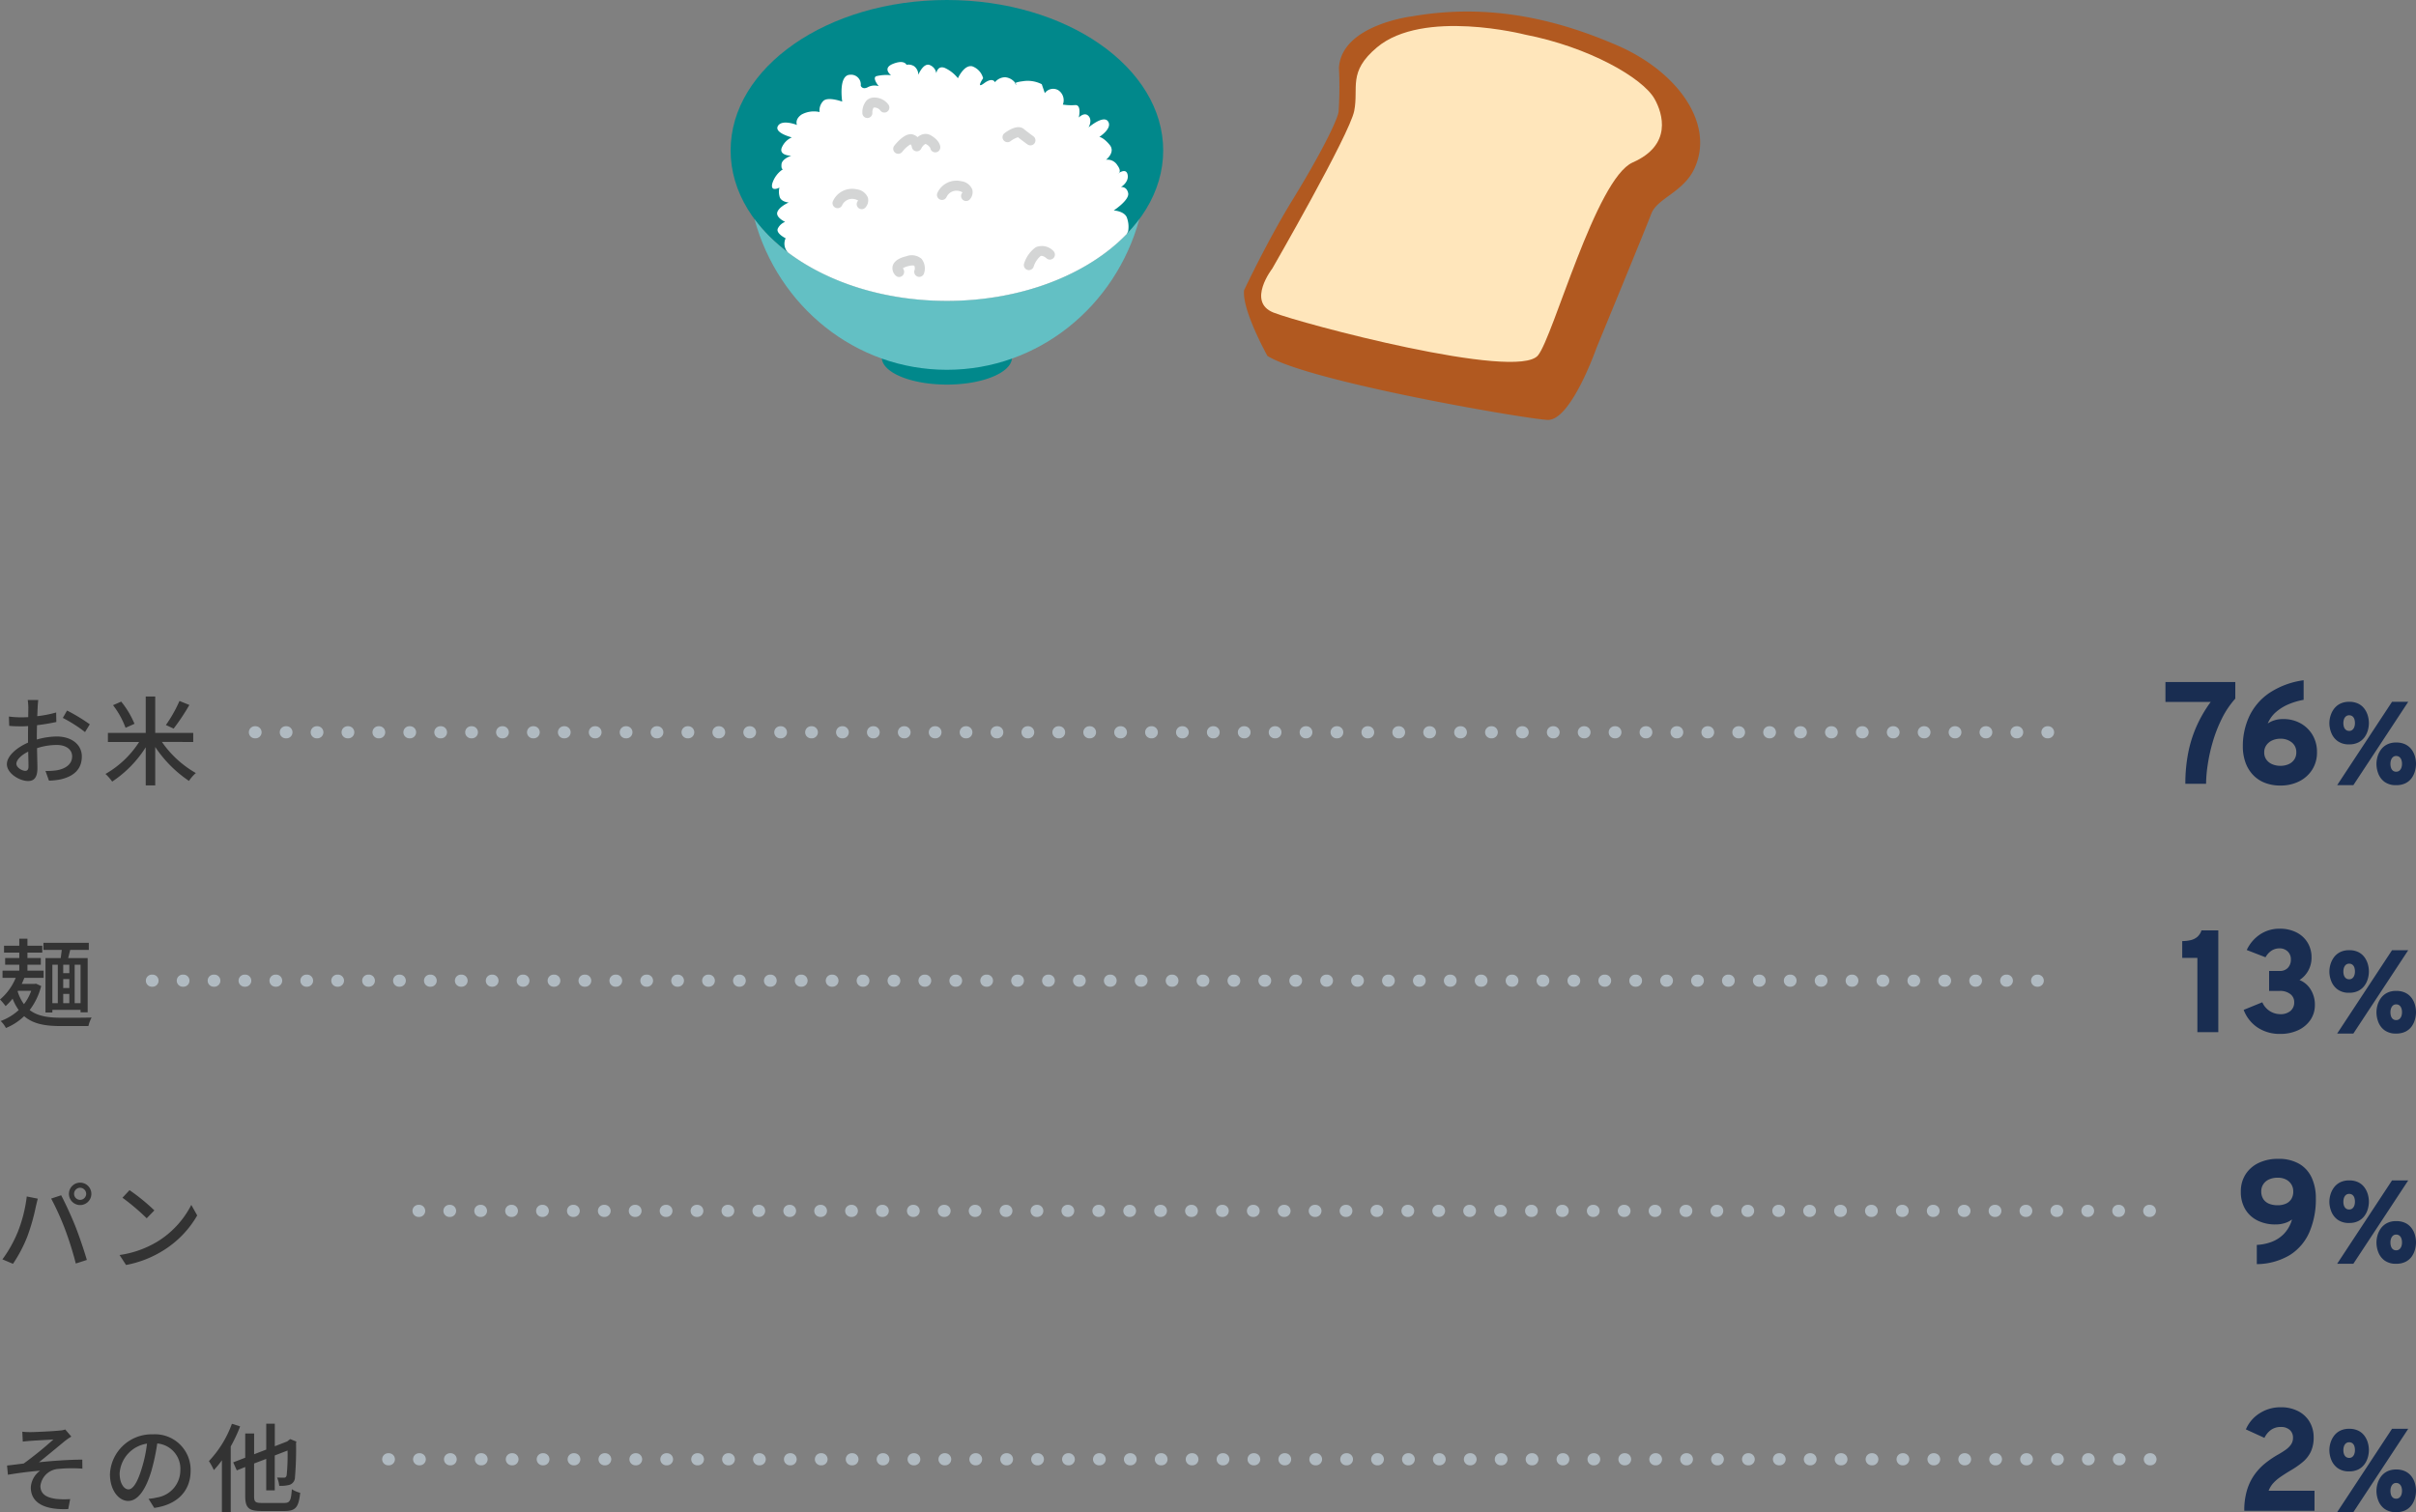 <svg xmlns="http://www.w3.org/2000/svg" width="398.686" height="249.622" viewBox="0 0 398.686 249.622">
  <rect x="0" y="0" width="398.686" height="249.622" fill="#808080" stroke="none"/>
  <g id="グループ_10195" data-name="グループ 10195" transform="translate(-240.432 -3802.626)">
    <g id="グループ_7145" data-name="グループ 7145" transform="translate(288.865 3848.771)">
      <g id="グループ_7143" data-name="グループ 7143" transform="translate(72.133 -46.145)">
        <path id="パス_14397" data-name="パス 14397" d="M140.086,90.794a37.634,37.634,0,0,1-10.742-1.564c.029,2.456,4.826,4.444,10.742,4.444s10.71-1.988,10.739-4.444A37.612,37.612,0,0,1,140.086,90.794Z" transform="translate(-104.394 -30.193)" fill="#01888b"/>
        <path id="パス_14398" data-name="パス 14398" d="M143.516-21.313c0,13.711-15.981,24.831-35.692,24.831S72.133-7.6,72.133-21.313s15.981-24.832,35.691-24.832S143.516-35.026,143.516-21.313Z" transform="translate(-72.133 46.145)" fill="#01888b"/>
        <path id="パス_14399" data-name="パス 14399" d="M112.923,50.311c-13.827,0-25.82-5.474-31.747-13.476,3.9,14.339,16.637,24.852,31.747,24.852s27.849-10.512,31.748-24.852C138.744,44.837,126.753,50.311,112.923,50.311Z" transform="translate(-77.232 -0.647)" fill="#63c0c4"/>
        <path id="パス_14400" data-name="パス 14400" d="M146.3,2.9c-.507-.984-2.122-1.067-2.122-1.067s2.632-1.722,2.378-2.87-1.189-.986-1.189-.986,1.359-.819,1.1-2.051c-.2-.946-1.041-.534-1.424-.293a.5.5,0,0,1-.188.13s.075-.058.188-.13c.155-.168.269-.533-.271-1.266a1.894,1.894,0,0,0-1.868-.9s1.613-1.231.6-2.461-1.7-1.315-1.7-1.315,2.2-1.394,1.443-2.543-3.226.987-3.226.987.679-1.15,0-1.89-1.61.249-1.61.249.509-2.133-.594-2.051a9.261,9.261,0,0,1-2.038-.082,1.979,1.979,0,0,0-.765-2.381,1.678,1.678,0,0,0-2.208.494l-.506-1.477a5.092,5.092,0,0,0-3.142-.491c-.8.1-1.114.213-1.205.314a2.588,2.588,0,0,1,.189.259s-.325-.116-.189-.259a2.345,2.345,0,0,0-1.68-.972,2.2,2.2,0,0,0-1.7.821s-.341-.9-1.781.164-.169-.821-.169-.821a2.852,2.852,0,0,0-1.784-1.968c-1.358-.329-2.374,1.968-2.374,1.968a5.835,5.835,0,0,0-2.208-1.722c-1.186-.41-1.356.9-1.356.9a1.744,1.744,0,0,0-1.187-1.394c-1.019-.246-1.784,1.641-1.784,1.641a1.77,1.77,0,0,0-.678-1.4,1.741,1.741,0,0,0-1.274-.246s-.34-.9-2.208-.164-.338,1.887-.338,1.887a6.942,6.942,0,0,0-2.461.164c-.678.329.426,1.641.426,1.641a2.312,2.312,0,0,0-1.784.163c-.933.492-1.187-.246-1.187-.246a1.608,1.608,0,0,0-1.784-1.8c-1.952.082-1.271,4.431-1.271,4.431s-2.208-.821-3.056-.165a2.2,2.2,0,0,0-.679,1.887,4.271,4.271,0,0,0-2.968.41c-1.191.819-.765,1.723-.765,1.723s-2.462-.985-3.139.164,2.291,1.886,2.291,1.886a3.173,3.173,0,0,0-1.7,1.807C89.013-7.193,90.967-7.2,90.967-7.2s-1.528.494-1.613,1.4.256.819.256.819A4.358,4.358,0,0,0,87.827-2.6c-.339,1.478,1.186.659,1.186.659a2.841,2.841,0,0,0,0,1.393c.17.986,1.53,1.067,1.53,1.067s-1.53.658-1.869,1.559,1.274,1.641,1.274,1.641a2.253,2.253,0,0,0-1.187,1.067c-.424.819,1.273,1.64,1.273,1.64a2.111,2.111,0,0,0,.339,2.3c.005,0,.009.014.014.019,6.521,4.929,15.874,8.019,26.26,8.019,12.374,0,23.275-4.383,29.678-11.038l.227-.447A4.34,4.34,0,0,0,146.3,2.9Z" transform="translate(-80.955 32.904)" fill="#fff"/>
        <path id="パス_14401" data-name="パス 14401" d="M122.812-5.843a.83.83,0,0,1-.827-.788,2.983,2.983,0,0,1,.647-2.054,1.728,1.728,0,0,1,1.284-.539,2.86,2.86,0,0,1,2.4,1.212.828.828,0,0,1-.266,1.141.827.827,0,0,1-1.14-.267,1.211,1.211,0,0,0-1-.429c-.062,0-.072.011-.085.024a1.505,1.505,0,0,0-.191.83.829.829,0,0,1-.788.867Z" transform="translate(-100.243 25.325)" fill="#d4d5d5"/>
        <path id="パス_14402" data-name="パス 14402" d="M179.564,4.992a.827.827,0,0,1-.485-.157c-.04-.03-.949-.687-1.559-1.185a4.028,4.028,0,0,0-1.273.679.829.829,0,0,1-1-1.318c.641-.489,2.242-1.542,3.239-.715.564.47,1.558,1.189,1.568,1.2a.829.829,0,0,1-.486,1.5Z" transform="translate(-130.093 19.003)" fill="#d4d5d5"/>
        <path id="パス_14403" data-name="パス 14403" d="M155.023,25.582A.829.829,0,0,1,154.4,24.2a.388.388,0,0,0,.026-.044,1.76,1.76,0,0,0-.619-.24,1.813,1.813,0,0,0-2.029,1.031.829.829,0,0,1-1.495-.716,3.467,3.467,0,0,1,3.912-1.926,2.266,2.266,0,0,1,1.838,1.358,1.755,1.755,0,0,1-.393,1.635A.827.827,0,0,1,155.023,25.582Z" transform="translate(-116.159 7.601)" fill="#d4d5d5"/>
        <path id="パス_14404" data-name="パス 14404" d="M115.518,28.659a.828.828,0,0,1-.619-1.379.442.442,0,0,0,.025-.044,1.743,1.743,0,0,0-.62-.242,1.827,1.827,0,0,0-2.025,1.027.829.829,0,0,1-1.5-.711,3.465,3.465,0,0,1,3.913-1.927,2.267,2.267,0,0,1,1.839,1.361,1.758,1.758,0,0,1-.4,1.637A.824.824,0,0,1,115.518,28.659Z" transform="translate(-93.882 5.868)" fill="#d4d5d5"/>
        <path id="パス_14405" data-name="パス 14405" d="M134.444,54.092a.761.761,0,0,1-.515-.2,1.676,1.676,0,0,1-.539-1.605c.281-1.128,1.764-1.5,2.25-1.62a2.486,2.486,0,0,1,2.524.433,2.547,2.547,0,0,1,.425,2.32A.828.828,0,1,1,137,52.966a1.07,1.07,0,0,0-.025-.713c-.045-.047-.3-.133-.931.024a2.882,2.882,0,0,0-.981.384.868.868,0,0,1,.018,1.14A.858.858,0,0,1,134.444,54.092Z" transform="translate(-106.651 -8.369)" fill="#d4d5d5"/>
        <path id="パス_14406" data-name="パス 14406" d="M183.917,50.909a.812.812,0,0,1-.271-.046.828.828,0,0,1-.513-1.053,5.2,5.2,0,0,1,1.927-2.679,2.613,2.613,0,0,1,2.914.631.829.829,0,0,1-1.153,1.191c-.123-.115-.665-.525-.988-.356a3.853,3.853,0,0,0-1.133,1.755A.83.83,0,0,1,183.917,50.909Z" transform="translate(-134.7 -6.322)" fill="#d4d5d5"/>
        <path id="パス_14407" data-name="パス 14407" d="M134.491,7.826a.828.828,0,0,1-.645-1.346c.672-.84,1.98-2.2,3.105-1.829a1.9,1.9,0,0,1,.727.428,2.227,2.227,0,0,1,.814-.461,1.756,1.756,0,0,1,1.43.193c1.4.833,1.509,1.7,1.509,1.942a.829.829,0,0,1-1.652.106,1.7,1.7,0,0,0-.7-.624c-.068-.041-.091-.035-.112-.028a1.689,1.689,0,0,0-.674.751.829.829,0,0,1-1.566-.29h0a.707.707,0,0,0-.212-.407,5.188,5.188,0,0,0-1.374,1.255A.829.829,0,0,1,134.491,7.826Z" transform="translate(-106.83 17.561)" fill="#d4d5d5"/>
      </g>
      <g id="グループ_7144" data-name="グループ 7144" transform="translate(156.843 -44.24)">
        <path id="パス_14408" data-name="パス 14408" d="M282.051-32.487a63.7,63.7,0,0,1-.056,7.265c-.281,1.635-3.27,7.5-7.611,14.549C270.252-3.958,266.4,4.221,266.4,4.221c-.376,3.271,3.852,10.848,3.852,10.848,6.874,4.28,43.444,10.549,46.31,10.561,3.825.014,7.981-11.861,7.981-11.861s8.079-19.594,9.05-22.164,5.313-3.552,7.129-7.487c3.4-7.365-2.8-16.011-12.789-20.323-9.754-4.214-20.932-7.019-33.8-4.781C294.129-40.987,282.482-39.6,282.051-32.487Z" transform="translate(-266.377 41.777)" fill="#b15920"/>
        <path id="パス_14409" data-name="パス 14409" d="M316.436-34.878s-16.816-4.32-24.457,2.122c-4.828,4.071-2.966,6.588-3.738,10.482S274.72,3.743,274.72,3.743s-4.248,5.488.193,7.257,40.145,11.294,43.648,7.08c2.532-3.047,9.549-29.179,15.644-31.859,6.521-2.868,4.984-8.029,3.607-10.477C335.857-27.74,326.949-32.835,316.436-34.878Z" transform="translate(-270.048 38.686)" fill="#ffe6bb"/>
      </g>
    </g>
    <g id="グループ_7394" data-name="グループ 7394" transform="translate(-22230 -10717)">
      <path id="パス_17196" data-name="パス 17196" d="M-36.958,0V-12.259h-2.5v-2.779a5.8,5.8,0,0,0,1.433-.162,2.586,2.586,0,0,0,1.075-.546,2.338,2.338,0,0,0,.665-1.054h2.779V0Zm13.666.288A6.573,6.573,0,0,1-27-.751a6.06,6.06,0,0,1-2.32-2.93l3.077-1.253a3.244,3.244,0,0,0,2.947,1.963A2.516,2.516,0,0,0-21.6-3.5a1.812,1.812,0,0,0,.619-1.451A1.622,1.622,0,0,0-21.638-6.3a2.739,2.739,0,0,0-1.727-.511h-1.757V-10.1h1.733a1.8,1.8,0,0,0,1.364-.517,1.942,1.942,0,0,0,.493-1.4,1.742,1.742,0,0,0-.523-1.306,1.866,1.866,0,0,0-1.358-.509,2.374,2.374,0,0,0-1.3.37,3.07,3.07,0,0,0-1,1.1l-3.1-1.2a6.289,6.289,0,0,1,2.236-2.6,5.754,5.754,0,0,1,3.2-.918,5.984,5.984,0,0,1,2.744.6,4.527,4.527,0,0,1,1.848,1.676,4.65,4.65,0,0,1,.664,2.493,4.4,4.4,0,0,1-.518,2.118,4.339,4.339,0,0,1-1.469,1.588,3.781,3.781,0,0,1,1.852,1.574,4.709,4.709,0,0,1,.688,2.53A4.32,4.32,0,0,1-18.3-2.026a4.957,4.957,0,0,1-2.027,1.7A6.825,6.825,0,0,1-23.292.288Zm9.4-.06,9.052-13.756h2.675L-11.218.228Zm1.987-6.734a3.1,3.1,0,0,1-1.909-.54,3.09,3.09,0,0,1-1.041-1.349,4.341,4.341,0,0,1-.322-1.615A4.24,4.24,0,0,1-15-11.187a3.744,3.744,0,0,1,.56-1.147,2.846,2.846,0,0,1,1.01-.865,3.244,3.244,0,0,1,1.526-.33,3.324,3.324,0,0,1,1.51.313,2.772,2.772,0,0,1,1,.834,3.573,3.573,0,0,1,.56,1.138,4.443,4.443,0,0,1,.178,1.233,4.441,4.441,0,0,1-.168,1.178,3.56,3.56,0,0,1-.546,1.139,2.846,2.846,0,0,1-1,.857A3.255,3.255,0,0,1-11.905-6.506Zm0-2.223a.787.787,0,0,0,.532-.18,1.092,1.092,0,0,0,.314-.471,1.854,1.854,0,0,0,.1-.63,2,2,0,0,0-.1-.678.965.965,0,0,0-.318-.454.842.842,0,0,0-.527-.163.814.814,0,0,0-.547.181,1.075,1.075,0,0,0-.315.477,1.93,1.93,0,0,0-.1.637,1.891,1.891,0,0,0,.107.665,1,1,0,0,0,.32.451A.854.854,0,0,0-11.905-8.729ZM-4.153.228a3.108,3.108,0,0,1-1.91-.536A3.024,3.024,0,0,1-7.092-1.653a4.49,4.49,0,0,1-.314-1.638,4.326,4.326,0,0,1,.173-1.178,3.678,3.678,0,0,1,.556-1.147A2.857,2.857,0,0,1-5.672-6.48a3.212,3.212,0,0,1,1.519-.33A3.359,3.359,0,0,1-2.636-6.5a2.813,2.813,0,0,1,1.013.83,3.481,3.481,0,0,1,.564,1.138A4.482,4.482,0,0,1-.882-3.291a4.468,4.468,0,0,1-.172,1.2A3.6,3.6,0,0,1-1.6-.943,2.777,2.777,0,0,1-2.61-.094,3.348,3.348,0,0,1-4.153.228Zm0-2.223a.806.806,0,0,0,.545-.183,1.1,1.1,0,0,0,.316-.479,1.9,1.9,0,0,0,.1-.634A1.915,1.915,0,0,0-3.3-3.961a1.018,1.018,0,0,0-.321-.458.841.841,0,0,0-.536-.167.775.775,0,0,0-.534.185A1.125,1.125,0,0,0-5-3.921a1.891,1.891,0,0,0-.1.63,2.04,2.04,0,0,0,.1.669.987.987,0,0,0,.31.459A.834.834,0,0,0-4.153-1.995Z" transform="translate(22870 14690)" fill="#192d51"/>
      <path id="パス_17195" data-name="パス 17195" d="M-38.945,0a26.631,26.631,0,0,1,.458-5.034A20.718,20.718,0,0,1-37.11-9.46a21.893,21.893,0,0,1,2.351-4.052h-7.469V-16.8H-30.7v2.741a14.754,14.754,0,0,0-2.237,3.337,23.267,23.267,0,0,0-1.49,3.835,28.106,28.106,0,0,0-.829,3.761A22.4,22.4,0,0,0-35.523,0Zm15.691.288A6.846,6.846,0,0,1-25.925-.2,5.349,5.349,0,0,1-27.87-1.565,5.906,5.906,0,0,1-29.058-3.62a7.865,7.865,0,0,1-.4-2.557,11.641,11.641,0,0,1,1.042-4.912,9.637,9.637,0,0,1,3.258-3.852,13.442,13.442,0,0,1,5.732-2.147v3.23a11.479,11.479,0,0,0-2.362.683A7.842,7.842,0,0,0-23.918-11.9a5.089,5.089,0,0,0-1.429,1.951,3.938,3.938,0,0,1,1.095-.529,4.727,4.727,0,0,1,1.445-.205,5.785,5.785,0,0,1,2.868.7,5.228,5.228,0,0,1,1.991,1.938,5.46,5.46,0,0,1,.728,2.83A5.252,5.252,0,0,1-18-2.346,5.374,5.374,0,0,1-20.142-.41,6.723,6.723,0,0,1-23.254.288Zm0-3.254a3.27,3.27,0,0,0,1.352-.268A2.188,2.188,0,0,0-20.972-4a2.052,2.052,0,0,0,.338-1.188,2.01,2.01,0,0,0-.742-1.636,2.865,2.865,0,0,0-1.884-.611,3.162,3.162,0,0,0-1.375.287,2.333,2.333,0,0,0-.948.793,2.02,2.02,0,0,0-.346,1.166A2.011,2.011,0,0,0-25.58-4a2.248,2.248,0,0,0,.95.762A3.344,3.344,0,0,0-23.259-2.966ZM-13.893.228l9.052-13.756h2.675L-11.218.228Zm1.987-6.734a3.1,3.1,0,0,1-1.909-.54,3.09,3.09,0,0,1-1.041-1.349,4.341,4.341,0,0,1-.322-1.615A4.24,4.24,0,0,1-15-11.187a3.744,3.744,0,0,1,.56-1.147,2.846,2.846,0,0,1,1.01-.865,3.244,3.244,0,0,1,1.526-.33,3.324,3.324,0,0,1,1.51.313,2.772,2.772,0,0,1,1,.834,3.573,3.573,0,0,1,.56,1.138,4.443,4.443,0,0,1,.178,1.233,4.441,4.441,0,0,1-.168,1.178,3.56,3.56,0,0,1-.546,1.139,2.846,2.846,0,0,1-1,.857A3.255,3.255,0,0,1-11.905-6.506Zm0-2.223a.787.787,0,0,0,.532-.18,1.092,1.092,0,0,0,.314-.471,1.854,1.854,0,0,0,.1-.63,2,2,0,0,0-.1-.678.965.965,0,0,0-.318-.454.842.842,0,0,0-.527-.163.814.814,0,0,0-.547.181,1.075,1.075,0,0,0-.315.477,1.93,1.93,0,0,0-.1.637,1.891,1.891,0,0,0,.107.665,1,1,0,0,0,.32.451A.854.854,0,0,0-11.905-8.729ZM-4.153.228a3.108,3.108,0,0,1-1.91-.536A3.024,3.024,0,0,1-7.092-1.653a4.49,4.49,0,0,1-.314-1.638,4.326,4.326,0,0,1,.173-1.178,3.678,3.678,0,0,1,.556-1.147A2.857,2.857,0,0,1-5.672-6.48a3.212,3.212,0,0,1,1.519-.33A3.359,3.359,0,0,1-2.636-6.5a2.813,2.813,0,0,1,1.013.83,3.481,3.481,0,0,1,.564,1.138A4.482,4.482,0,0,1-.882-3.291a4.468,4.468,0,0,1-.172,1.2A3.6,3.6,0,0,1-1.6-.943,2.777,2.777,0,0,1-2.61-.094,3.348,3.348,0,0,1-4.153.228Zm0-2.223a.806.806,0,0,0,.545-.183,1.1,1.1,0,0,0,.316-.479,1.9,1.9,0,0,0,.1-.634A1.915,1.915,0,0,0-3.3-3.961a1.018,1.018,0,0,0-.321-.458.841.841,0,0,0-.536-.167.775.775,0,0,0-.534.185A1.125,1.125,0,0,0-5-3.921a1.891,1.891,0,0,0-.1.63,2.04,2.04,0,0,0,.1.669.987.987,0,0,0,.31.459A.834.834,0,0,0-4.153-1.995Z" transform="translate(22870 14649)" fill="#192d51"/>
      <path id="パス_17197" data-name="パス 17197" d="M-27.152.288V-2.885A8.069,8.069,0,0,0-24.8-3.349a5.626,5.626,0,0,0,2.08-1.315,5.6,5.6,0,0,0,1.38-2.42,3.98,3.98,0,0,1-1.192.6,5,5,0,0,1-1.54.222A6.525,6.525,0,0,1-27.016-6.9a4.881,4.881,0,0,1-2.03-1.85,5.489,5.489,0,0,1-.74-2.922A5.163,5.163,0,0,1-29-14.542a5.211,5.211,0,0,1,2.168-1.882,7.245,7.245,0,0,1,3.179-.665,6.711,6.711,0,0,1,3.529.839,5.117,5.117,0,0,1,2.048,2.309,8.039,8.039,0,0,1,.667,3.356,13.673,13.673,0,0,1-1.068,5.6A8.416,8.416,0,0,1-21.7-1.21,10.769,10.769,0,0,1-27.152.288Zm3.466-9.72a3.211,3.211,0,0,0,1.33-.259,2,2,0,0,0,.9-.764,2.309,2.309,0,0,0,.319-1.256,2.168,2.168,0,0,0-.322-1.177,2.2,2.2,0,0,0-.893-.8,2.872,2.872,0,0,0-1.31-.288,3.472,3.472,0,0,0-1.485.288,2.206,2.206,0,0,0-.942.8,2.091,2.091,0,0,0-.329,1.163,2.285,2.285,0,0,0,.33,1.259,2.04,2.04,0,0,0,.943.778A3.7,3.7,0,0,0-23.686-9.432Zm9.793,9.66,9.052-13.756h2.675L-11.218.228Zm1.987-6.734a3.1,3.1,0,0,1-1.909-.54,3.09,3.09,0,0,1-1.041-1.349,4.341,4.341,0,0,1-.322-1.615A4.24,4.24,0,0,1-15-11.187a3.744,3.744,0,0,1,.56-1.147,2.846,2.846,0,0,1,1.01-.865,3.244,3.244,0,0,1,1.526-.33,3.324,3.324,0,0,1,1.51.313,2.772,2.772,0,0,1,1,.834,3.573,3.573,0,0,1,.56,1.138,4.443,4.443,0,0,1,.178,1.233,4.441,4.441,0,0,1-.168,1.178,3.56,3.56,0,0,1-.546,1.139,2.846,2.846,0,0,1-1,.857A3.255,3.255,0,0,1-11.905-6.506Zm0-2.223a.787.787,0,0,0,.532-.18,1.092,1.092,0,0,0,.314-.471,1.854,1.854,0,0,0,.1-.63,2,2,0,0,0-.1-.678.965.965,0,0,0-.318-.454.842.842,0,0,0-.527-.163.814.814,0,0,0-.547.181,1.075,1.075,0,0,0-.315.477,1.93,1.93,0,0,0-.1.637,1.891,1.891,0,0,0,.107.665,1,1,0,0,0,.32.451A.854.854,0,0,0-11.905-8.729ZM-4.153.228a3.108,3.108,0,0,1-1.91-.536A3.024,3.024,0,0,1-7.092-1.653a4.49,4.49,0,0,1-.314-1.638,4.326,4.326,0,0,1,.173-1.178,3.678,3.678,0,0,1,.556-1.147A2.857,2.857,0,0,1-5.672-6.48a3.212,3.212,0,0,1,1.519-.33A3.359,3.359,0,0,1-2.636-6.5a2.813,2.813,0,0,1,1.013.83,3.481,3.481,0,0,1,.564,1.138A4.482,4.482,0,0,1-.882-3.291a4.468,4.468,0,0,1-.172,1.2A3.6,3.6,0,0,1-1.6-.943,2.777,2.777,0,0,1-2.61-.094,3.348,3.348,0,0,1-4.153.228Zm0-2.223a.806.806,0,0,0,.545-.183,1.1,1.1,0,0,0,.316-.479,1.9,1.9,0,0,0,.1-.634A1.915,1.915,0,0,0-3.3-3.961a1.018,1.018,0,0,0-.321-.458.841.841,0,0,0-.536-.167.775.775,0,0,0-.534.185A1.125,1.125,0,0,0-5-3.921a1.891,1.891,0,0,0-.1.63,2.04,2.04,0,0,0,.1.669.987.987,0,0,0,.31.459A.834.834,0,0,0-4.153-1.995Z" transform="translate(22870 14728)" fill="#192d51"/>
      <path id="パス_17198" data-name="パス 17198" d="M-29.22,0a11.673,11.673,0,0,1,.436-3.354A8.8,8.8,0,0,1-27.575-5.9a9.5,9.5,0,0,1,1.808-1.936,15.8,15.8,0,0,1,2.23-1.5q.6-.346,1.142-.726a3.563,3.563,0,0,0,.877-.86,1.885,1.885,0,0,0,.337-1.111,1.662,1.662,0,0,0-.547-1.324,2.136,2.136,0,0,0-1.454-.476,2.737,2.737,0,0,0-1.619.476,3.437,3.437,0,0,0-1.093,1.324l-3.062-1.4a5.811,5.811,0,0,1,2.293-2.672,6.3,6.3,0,0,1,3.419-.98,6.134,6.134,0,0,1,2.963.665,4.645,4.645,0,0,1,1.867,1.786,4.927,4.927,0,0,1,.642,2.494,5.426,5.426,0,0,1-.485,2.43,5.143,5.143,0,0,1-1.321,1.672,14.344,14.344,0,0,1-1.89,1.322q-1.109.658-1.841,1.175A6.532,6.532,0,0,0-24.492-4.5a4.033,4.033,0,0,0-.711,1.2h7.574V0Zm15.328.228,9.052-13.756h2.675L-11.218.228Zm1.987-6.734a3.1,3.1,0,0,1-1.909-.54,3.09,3.09,0,0,1-1.041-1.349,4.341,4.341,0,0,1-.322-1.615A4.24,4.24,0,0,1-15-11.187a3.744,3.744,0,0,1,.56-1.147,2.846,2.846,0,0,1,1.01-.865,3.244,3.244,0,0,1,1.526-.33,3.324,3.324,0,0,1,1.51.313,2.772,2.772,0,0,1,1,.834,3.573,3.573,0,0,1,.56,1.138,4.443,4.443,0,0,1,.178,1.233,4.441,4.441,0,0,1-.168,1.178,3.56,3.56,0,0,1-.546,1.139,2.846,2.846,0,0,1-1,.857A3.255,3.255,0,0,1-11.905-6.506Zm0-2.223a.787.787,0,0,0,.532-.18,1.092,1.092,0,0,0,.314-.471,1.854,1.854,0,0,0,.1-.63,2,2,0,0,0-.1-.678.965.965,0,0,0-.318-.454.842.842,0,0,0-.527-.163.814.814,0,0,0-.547.181,1.075,1.075,0,0,0-.315.477,1.93,1.93,0,0,0-.1.637,1.891,1.891,0,0,0,.107.665,1,1,0,0,0,.32.451A.854.854,0,0,0-11.905-8.729ZM-4.153.228a3.108,3.108,0,0,1-1.91-.536A3.024,3.024,0,0,1-7.092-1.653a4.49,4.49,0,0,1-.314-1.638,4.326,4.326,0,0,1,.173-1.178,3.678,3.678,0,0,1,.556-1.147A2.857,2.857,0,0,1-5.672-6.48a3.212,3.212,0,0,1,1.519-.33A3.359,3.359,0,0,1-2.636-6.5a2.813,2.813,0,0,1,1.013.83,3.481,3.481,0,0,1,.564,1.138A4.482,4.482,0,0,1-.882-3.291a4.468,4.468,0,0,1-.172,1.2A3.6,3.6,0,0,1-1.6-.943,2.777,2.777,0,0,1-2.61-.094,3.348,3.348,0,0,1-4.153.228Zm0-2.223a.806.806,0,0,0,.545-.183,1.1,1.1,0,0,0,.316-.479,1.9,1.9,0,0,0,.1-.634A1.915,1.915,0,0,0-3.3-3.961a1.018,1.018,0,0,0-.321-.458.841.841,0,0,0-.536-.167.775.775,0,0,0-.534.185A1.125,1.125,0,0,0-5-3.921a1.891,1.891,0,0,0-.1.63,2.04,2.04,0,0,0,.1.669.987.987,0,0,0,.31.459A.834.834,0,0,0-4.153-1.995Z" transform="translate(22870 14769)" fill="#192d51"/>
      <path id="パス_17194" data-name="パス 17194" d="M4.608-1.136c-.544,0-1.472-.544-1.472-1.168,0-.64.8-1.44,1.952-2,.016,1.024.048,1.936.048,2.432C5.136-1.344,4.944-1.136,4.608-1.136Zm1.9-5.712c0-.56.016-1.184.032-1.824A31.438,31.438,0,0,0,9.728-9.2L9.7-10.768a19.267,19.267,0,0,1-3.12.608c.032-.56.048-1.072.064-1.456s.064-.912.1-1.216H5.008a10.135,10.135,0,0,1,.1,1.248c0,.288-.016.864-.016,1.584-.384.016-.752.032-1.088.032A15.729,15.729,0,0,1,1.9-10.1L1.952-8.56c.624.064,1.376.08,2.08.08.3,0,.656-.016,1.04-.048-.016.592-.016,1.184-.016,1.744v.992C3.184-4.976,1.568-3.584,1.568-2.24,1.568-.7,3.68.544,5.056.544c.928,0,1.552-.48,1.552-2.16,0-.624-.048-1.952-.064-3.264a10.621,10.621,0,0,1,3.248-.528c1.44,0,2.544.672,2.544,1.888,0,1.344-1.168,2.048-2.5,2.288a10.6,10.6,0,0,1-1.9.112L8.512.48a10.611,10.611,0,0,0,2-.224c2.336-.56,3.424-1.872,3.424-3.76,0-2.032-1.776-3.3-4.128-3.3a12.216,12.216,0,0,0-3.3.5ZM10.8-9.872a23.457,23.457,0,0,1,3.664,2.336l.784-1.28A29.255,29.255,0,0,0,11.5-11.088Zm19.248-2.8A22.292,22.292,0,0,1,27.808-8.7l1.28.592a35.913,35.913,0,0,0,2.592-3.9ZM22.624-8.9a14.773,14.773,0,0,0-2.192-3.664l-1.344.592A14.161,14.161,0,0,1,21.152-8.24ZM32.32-5.9V-7.392H26.048v-6.016H24.48v6.016H18.24V-5.9h5.152A16.031,16.031,0,0,1,17.84-.624,8.227,8.227,0,0,1,18.944.64,18.922,18.922,0,0,0,24.48-5.024V1.264h1.568V-5.072a20.383,20.383,0,0,0,5.568,5.6,6.352,6.352,0,0,1,1.136-1.3,17.09,17.09,0,0,1-5.6-5.136ZM13.728,37.216h-.976V30.864h.976ZM9.072,30.864h.9v6.352h-.9Zm2.8,1.392H10.864V30.864h1.008ZM10.864,35.68h1.008v1.536H10.864Zm1.008-.96H10.864V33.232h1.008ZM7.936,29.776v8.976H9.072V38.32h4.656v.4H14.9V29.776H11.68c.112-.416.224-.9.336-1.36h3.072V27.248H7.6v1.168h3.024c-.048.448-.112.928-.176,1.36ZM3.408,35.168H5.584a7.719,7.719,0,0,1-1.2,2.208,7.03,7.03,0,0,1-1.04-2.112ZM6.384,34l-.256.032H4.016c.16-.32.3-.656.432-.992H7.632v-1.2H4.96v-.976H7.168v-1.1H4.96v-.9H7.408V27.728H4.96V26.576H3.616v1.152H1.1v1.136H3.616v.9H1.28v1.1H3.616v.976H.848v1.2H3.024A9.282,9.282,0,0,1,.432,36.608,9.576,9.576,0,0,1,1.36,37.7a10.674,10.674,0,0,0,1.152-1.232A8.374,8.374,0,0,0,3.52,38.352,9.011,9.011,0,0,1,.544,40.16a4.35,4.35,0,0,1,.864,1.152A9.454,9.454,0,0,0,4.416,39.36c1.5,1.3,3.5,1.632,6.08,1.632h4.528a5.322,5.322,0,0,1,.528-1.408c-.928.032-4.272.048-5.024.032-2.128,0-3.888-.256-5.2-1.264a10.911,10.911,0,0,0,1.9-3.968Zm6.272,34.688a1.011,1.011,0,0,1,.992-1.008,1.025,1.025,0,0,1,1.008,1.008,1.011,1.011,0,0,1-1.008.992A1,1,0,0,1,12.656,68.688Zm-.848,0a1.848,1.848,0,0,0,3.7,0,1.848,1.848,0,0,0-3.7,0Zm-8.5,6.432A20.9,20.9,0,0,1,.832,79.5l1.744.736a23.21,23.21,0,0,0,2.352-4.464,34.109,34.109,0,0,0,1.408-4.928c.08-.352.224-.96.336-1.36L4.848,69.12A23.451,23.451,0,0,1,3.312,75.12Zm7.888-.5a54.581,54.581,0,0,1,1.744,5.568l1.824-.592c-.432-1.5-1.28-4-1.888-5.536-.64-1.616-1.712-3.936-2.352-5.136l-1.648.544A45.336,45.336,0,0,1,11.2,74.624ZM21.808,68.08,20.64,69.328a36.375,36.375,0,0,1,4,3.392l1.264-1.3A32.4,32.4,0,0,0,21.808,68.08Zm-1.648,10.7,1.072,1.648a17.641,17.641,0,0,0,6.128-2.384,16.49,16.49,0,0,0,5.616-5.792L32,70.512a15.234,15.234,0,0,1-5.552,6.032A16.625,16.625,0,0,1,20.16,78.784ZM4.112,107.952l.08,1.632c.4-.048.9-.1,1.312-.128.656-.048,3.056-.176,3.744-.224a61.763,61.763,0,0,1-4.9,3.968c-.816.1-1.888.24-2.752.336l.144,1.52c1.76-.3,3.728-.544,5.312-.672a3.665,3.665,0,0,0-1.536,2.768c0,2.512,2.224,3.744,6.176,3.568l.32-1.648a12.744,12.744,0,0,1-2.32-.032c-1.44-.192-2.592-.7-2.592-2.144a3.2,3.2,0,0,1,2.88-2.8,23.446,23.446,0,0,1,4.048-.048l-.016-1.488c-2.112,0-4.864.192-7.152.432,1.2-.944,3.168-2.592,4.32-3.536a9.766,9.766,0,0,1,1.024-.7L11.2,107.584a3.546,3.546,0,0,1-.96.176c-.944.112-4.08.256-4.752.256A12.229,12.229,0,0,1,4.112,107.952Zm17.52,9.52c-.64,0-1.456-.832-1.456-2.656a5.311,5.311,0,0,1,4.512-4.9,21.953,21.953,0,0,1-.864,4.08C23.088,116.448,22.32,117.472,21.632,117.472Zm4.256,3.056c3.872-.544,6-2.848,6-6.16a5.872,5.872,0,0,0-6.224-5.984,6.886,6.886,0,0,0-7.088,6.576c0,2.64,1.44,4.416,3.008,4.416,1.584,0,2.9-1.808,3.856-5.04a36.264,36.264,0,0,0,.944-4.448,4.19,4.19,0,0,1,3.808,4.416,4.551,4.551,0,0,1-3.84,4.5,8.973,8.973,0,0,1-1.408.224ZM38.7,106.64a17.784,17.784,0,0,1-3.792,6.16,11.416,11.416,0,0,1,.816,1.488,17.474,17.474,0,0,0,1.328-1.616v8.576h1.456V110.384a25.815,25.815,0,0,0,1.552-3.312Zm4.944,13.072c-1.088,0-1.28-.192-1.28-1.12V113.2l2-.768v5.2h1.408v-5.76l2.112-.816a32.443,32.443,0,0,1-.144,4.064c-.08.352-.224.416-.464.416-.208,0-.72,0-1.12-.016a4.26,4.26,0,0,1,.352,1.36,5.507,5.507,0,0,0,1.7-.16,1.308,1.308,0,0,0,.9-1.264,54.344,54.344,0,0,0,.176-5.648l.064-.224-1.024-.416-.272.208-.224.176-2.048.8v-3.728H44.368V110.9l-2,.768V108.24H40.9v4l-1.984.768.592,1.328,1.392-.56v4.8c0,1.952.592,2.464,2.656,2.464H47.44c1.856,0,2.288-.736,2.528-3.008a4.538,4.538,0,0,1-1.376-.592c-.128,1.84-.3,2.272-1.248,2.272Z" transform="translate(22470 14648)" fill="#333"/>
      <path id="パス_15992" data-name="パス 15992" d="M295.9,1h-.1a1,1,0,0,1-1-1,1,1,0,0,1,1-1h.1a1,1,0,0,1,1,1A1,1,0,0,1,295.9,1Zm-5.1,0h-.1a1,1,0,0,1-1-1,1,1,0,0,1,1-1h.1a1,1,0,0,1,1,1A1,1,0,0,1,290.8,1Zm-5.1,0h-.1a1,1,0,0,1-1-1,1,1,0,0,1,1-1h.1a1,1,0,0,1,1,1A1,1,0,0,1,285.7,1Zm-5.1,0h-.1a1,1,0,0,1-1-1,1,1,0,0,1,1-1h.1a1,1,0,0,1,1,1A1,1,0,0,1,280.6,1Zm-5.1,0h-.1a1,1,0,0,1-1-1,1,1,0,0,1,1-1h.1a1,1,0,0,1,1,1A1,1,0,0,1,275.5,1Zm-5.1,0h-.1a1,1,0,0,1-1-1,1,1,0,0,1,1-1h.1a1,1,0,0,1,1,1A1,1,0,0,1,270.4,1Zm-5.1,0h-.1a1,1,0,0,1-1-1,1,1,0,0,1,1-1h.1a1,1,0,0,1,1,1A1,1,0,0,1,265.3,1Zm-5.1,0h-.1a1,1,0,0,1-1-1,1,1,0,0,1,1-1h.1a1,1,0,0,1,1,1A1,1,0,0,1,260.2,1Zm-5.1,0H255a1,1,0,0,1-1-1,1,1,0,0,1,1-1h.1a1,1,0,0,1,1,1A1,1,0,0,1,255.1,1ZM250,1h-.1a1,1,0,0,1-1-1,1,1,0,0,1,1-1h.1a1,1,0,0,1,1,1A1,1,0,0,1,250,1Zm-5.1,0h-.1a1,1,0,0,1-1-1,1,1,0,0,1,1-1h.1a1,1,0,0,1,1,1A1,1,0,0,1,244.9,1Zm-5.1,0h-.1a1,1,0,0,1-1-1,1,1,0,0,1,1-1h.1a1,1,0,0,1,1,1A1,1,0,0,1,239.8,1Zm-5.1,0h-.1a1,1,0,0,1-1-1,1,1,0,0,1,1-1h.1a1,1,0,0,1,1,1A1,1,0,0,1,234.7,1Zm-5.1,0h-.1a1,1,0,0,1-1-1,1,1,0,0,1,1-1h.1a1,1,0,0,1,1,1A1,1,0,0,1,229.6,1Zm-5.1,0h-.1a1,1,0,0,1-1-1,1,1,0,0,1,1-1h.1a1,1,0,0,1,1,1A1,1,0,0,1,224.5,1Zm-5.1,0h-.1a1,1,0,0,1-1-1,1,1,0,0,1,1-1h.1a1,1,0,0,1,1,1A1,1,0,0,1,219.4,1Zm-5.1,0h-.1a1,1,0,0,1-1-1,1,1,0,0,1,1-1h.1a1,1,0,0,1,1,1A1,1,0,0,1,214.3,1Zm-5.1,0h-.1a1,1,0,0,1-1-1,1,1,0,0,1,1-1h.1a1,1,0,0,1,1,1A1,1,0,0,1,209.2,1Zm-5.1,0H204a1,1,0,0,1-1-1,1,1,0,0,1,1-1h.1a1,1,0,0,1,1,1A1,1,0,0,1,204.1,1ZM199,1h-.1a1,1,0,0,1-1-1,1,1,0,0,1,1-1h.1a1,1,0,0,1,1,1A1,1,0,0,1,199,1Zm-5.1,0h-.1a1,1,0,0,1-1-1,1,1,0,0,1,1-1h.1a1,1,0,0,1,1,1A1,1,0,0,1,193.9,1Zm-5.1,0h-.1a1,1,0,0,1-1-1,1,1,0,0,1,1-1h.1a1,1,0,0,1,1,1A1,1,0,0,1,188.8,1Zm-5.1,0h-.1a1,1,0,0,1-1-1,1,1,0,0,1,1-1h.1a1,1,0,0,1,1,1A1,1,0,0,1,183.7,1Zm-5.1,0h-.1a1,1,0,0,1-1-1,1,1,0,0,1,1-1h.1a1,1,0,0,1,1,1A1,1,0,0,1,178.6,1Zm-5.1,0h-.1a1,1,0,0,1-1-1,1,1,0,0,1,1-1h.1a1,1,0,0,1,1,1A1,1,0,0,1,173.5,1Zm-5.1,0h-.1a1,1,0,0,1-1-1,1,1,0,0,1,1-1h.1a1,1,0,0,1,1,1A1,1,0,0,1,168.4,1Zm-5.1,0h-.1a1,1,0,0,1-1-1,1,1,0,0,1,1-1h.1a1,1,0,0,1,1,1A1,1,0,0,1,163.3,1Zm-5.1,0h-.1a1,1,0,0,1-1-1,1,1,0,0,1,1-1h.1a1,1,0,0,1,1,1A1,1,0,0,1,158.2,1Zm-5.1,0H153a1,1,0,0,1-1-1,1,1,0,0,1,1-1h.1a1,1,0,0,1,1,1A1,1,0,0,1,153.1,1ZM148,1h-.1a1,1,0,0,1-1-1,1,1,0,0,1,1-1h.1a1,1,0,0,1,1,1A1,1,0,0,1,148,1Zm-5.1,0h-.1a1,1,0,0,1-1-1,1,1,0,0,1,1-1h.1a1,1,0,0,1,1,1A1,1,0,0,1,142.9,1Zm-5.1,0h-.1a1,1,0,0,1-1-1,1,1,0,0,1,1-1h.1a1,1,0,0,1,1,1A1,1,0,0,1,137.8,1Zm-5.1,0h-.1a1,1,0,0,1-1-1,1,1,0,0,1,1-1h.1a1,1,0,0,1,1,1A1,1,0,0,1,132.7,1Zm-5.1,0h-.1a1,1,0,0,1-1-1,1,1,0,0,1,1-1h.1a1,1,0,0,1,1,1A1,1,0,0,1,127.6,1Zm-5.1,0h-.1a1,1,0,0,1-1-1,1,1,0,0,1,1-1h.1a1,1,0,0,1,1,1A1,1,0,0,1,122.5,1Zm-5.1,0h-.1a1,1,0,0,1-1-1,1,1,0,0,1,1-1h.1a1,1,0,0,1,1,1A1,1,0,0,1,117.4,1Zm-5.1,0h-.1a1,1,0,0,1-1-1,1,1,0,0,1,1-1h.1a1,1,0,0,1,1,1A1,1,0,0,1,112.3,1Zm-5.1,0h-.1a1,1,0,0,1-1-1,1,1,0,0,1,1-1h.1a1,1,0,0,1,1,1A1,1,0,0,1,107.2,1Zm-5.1,0H102a1,1,0,0,1-1-1,1,1,0,0,1,1-1h.1a1,1,0,0,1,1,1A1,1,0,0,1,102.1,1ZM97,1h-.1a1,1,0,0,1-1-1,1,1,0,0,1,1-1H97a1,1,0,0,1,1,1A1,1,0,0,1,97,1ZM91.9,1h-.1a1,1,0,0,1-1-1,1,1,0,0,1,1-1h.1a1,1,0,0,1,1,1A1,1,0,0,1,91.9,1ZM86.8,1h-.1a1,1,0,0,1-1-1,1,1,0,0,1,1-1h.1a1,1,0,0,1,1,1A1,1,0,0,1,86.8,1ZM81.7,1h-.1a1,1,0,0,1-1-1,1,1,0,0,1,1-1h.1a1,1,0,0,1,1,1A1,1,0,0,1,81.7,1ZM76.6,1h-.1a1,1,0,0,1-1-1,1,1,0,0,1,1-1h.1a1,1,0,0,1,1,1A1,1,0,0,1,76.6,1ZM71.5,1h-.1a1,1,0,0,1-1-1,1,1,0,0,1,1-1h.1a1,1,0,0,1,1,1A1,1,0,0,1,71.5,1ZM66.4,1h-.1a1,1,0,0,1-1-1,1,1,0,0,1,1-1h.1a1,1,0,0,1,1,1A1,1,0,0,1,66.4,1ZM61.3,1h-.1a1,1,0,0,1-1-1,1,1,0,0,1,1-1h.1a1,1,0,0,1,1,1A1,1,0,0,1,61.3,1ZM56.2,1h-.1a1,1,0,0,1-1-1,1,1,0,0,1,1-1h.1a1,1,0,0,1,1,1A1,1,0,0,1,56.2,1ZM51.1,1H51a1,1,0,0,1-1-1,1,1,0,0,1,1-1h.1a1,1,0,0,1,1,1A1,1,0,0,1,51.1,1ZM46,1h-.1a1,1,0,0,1-1-1,1,1,0,0,1,1-1H46a1,1,0,0,1,1,1A1,1,0,0,1,46,1ZM40.9,1h-.1a1,1,0,0,1-1-1,1,1,0,0,1,1-1h.1a1,1,0,0,1,1,1A1,1,0,0,1,40.9,1ZM35.8,1h-.1a1,1,0,0,1-1-1,1,1,0,0,1,1-1h.1a1,1,0,0,1,1,1A1,1,0,0,1,35.8,1ZM30.7,1h-.1a1,1,0,0,1-1-1,1,1,0,0,1,1-1h.1a1,1,0,0,1,1,1A1,1,0,0,1,30.7,1ZM25.6,1h-.1a1,1,0,0,1-1-1,1,1,0,0,1,1-1h.1a1,1,0,0,1,1,1A1,1,0,0,1,25.6,1ZM20.5,1h-.1a1,1,0,0,1-1-1,1,1,0,0,1,1-1h.1a1,1,0,0,1,1,1A1,1,0,0,1,20.5,1ZM15.4,1h-.1a1,1,0,0,1-1-1,1,1,0,0,1,1-1h.1a1,1,0,0,1,1,1A1,1,0,0,1,15.4,1ZM10.3,1h-.1a1,1,0,0,1-1-1,1,1,0,0,1,1-1h.1a1,1,0,0,1,1,1A1,1,0,0,1,10.3,1ZM5.2,1H5.1a1,1,0,0,1-1-1,1,1,0,0,1,1-1h.1a1,1,0,0,1,1,1A1,1,0,0,1,5.2,1ZM.1,1H0A1,1,0,0,1-1,0,1,1,0,0,1,0-1H.1a1,1,0,0,1,1,1A1,1,0,0,1,.1,1Z" transform="translate(22512.5 14640.5)" fill="#b0bac1"/>
      <path id="線_228" data-name="線 228" d="M311.2,1h-.1a1,1,0,0,1-1-1,1,1,0,0,1,1-1h.1a1,1,0,0,1,1,1A1,1,0,0,1,311.2,1Zm-5.1,0H306a1,1,0,0,1-1-1,1,1,0,0,1,1-1h.1a1,1,0,0,1,1,1A1,1,0,0,1,306.1,1ZM301,1h-.1a1,1,0,0,1-1-1,1,1,0,0,1,1-1h.1a1,1,0,0,1,1,1A1,1,0,0,1,301,1Zm-5.1,0h-.1a1,1,0,0,1-1-1,1,1,0,0,1,1-1h.1a1,1,0,0,1,1,1A1,1,0,0,1,295.9,1Zm-5.1,0h-.1a1,1,0,0,1-1-1,1,1,0,0,1,1-1h.1a1,1,0,0,1,1,1A1,1,0,0,1,290.8,1Zm-5.1,0h-.1a1,1,0,0,1-1-1,1,1,0,0,1,1-1h.1a1,1,0,0,1,1,1A1,1,0,0,1,285.7,1Zm-5.1,0h-.1a1,1,0,0,1-1-1,1,1,0,0,1,1-1h.1a1,1,0,0,1,1,1A1,1,0,0,1,280.6,1Zm-5.1,0h-.1a1,1,0,0,1-1-1,1,1,0,0,1,1-1h.1a1,1,0,0,1,1,1A1,1,0,0,1,275.5,1Zm-5.1,0h-.1a1,1,0,0,1-1-1,1,1,0,0,1,1-1h.1a1,1,0,0,1,1,1A1,1,0,0,1,270.4,1Zm-5.1,0h-.1a1,1,0,0,1-1-1,1,1,0,0,1,1-1h.1a1,1,0,0,1,1,1A1,1,0,0,1,265.3,1Zm-5.1,0h-.1a1,1,0,0,1-1-1,1,1,0,0,1,1-1h.1a1,1,0,0,1,1,1A1,1,0,0,1,260.2,1Zm-5.1,0H255a1,1,0,0,1-1-1,1,1,0,0,1,1-1h.1a1,1,0,0,1,1,1A1,1,0,0,1,255.1,1ZM250,1h-.1a1,1,0,0,1-1-1,1,1,0,0,1,1-1h.1a1,1,0,0,1,1,1A1,1,0,0,1,250,1Zm-5.1,0h-.1a1,1,0,0,1-1-1,1,1,0,0,1,1-1h.1a1,1,0,0,1,1,1A1,1,0,0,1,244.9,1Zm-5.1,0h-.1a1,1,0,0,1-1-1,1,1,0,0,1,1-1h.1a1,1,0,0,1,1,1A1,1,0,0,1,239.8,1Zm-5.1,0h-.1a1,1,0,0,1-1-1,1,1,0,0,1,1-1h.1a1,1,0,0,1,1,1A1,1,0,0,1,234.7,1Zm-5.1,0h-.1a1,1,0,0,1-1-1,1,1,0,0,1,1-1h.1a1,1,0,0,1,1,1A1,1,0,0,1,229.6,1Zm-5.1,0h-.1a1,1,0,0,1-1-1,1,1,0,0,1,1-1h.1a1,1,0,0,1,1,1A1,1,0,0,1,224.5,1Zm-5.1,0h-.1a1,1,0,0,1-1-1,1,1,0,0,1,1-1h.1a1,1,0,0,1,1,1A1,1,0,0,1,219.4,1Zm-5.1,0h-.1a1,1,0,0,1-1-1,1,1,0,0,1,1-1h.1a1,1,0,0,1,1,1A1,1,0,0,1,214.3,1Zm-5.1,0h-.1a1,1,0,0,1-1-1,1,1,0,0,1,1-1h.1a1,1,0,0,1,1,1A1,1,0,0,1,209.2,1Zm-5.1,0H204a1,1,0,0,1-1-1,1,1,0,0,1,1-1h.1a1,1,0,0,1,1,1A1,1,0,0,1,204.1,1ZM199,1h-.1a1,1,0,0,1-1-1,1,1,0,0,1,1-1h.1a1,1,0,0,1,1,1A1,1,0,0,1,199,1Zm-5.1,0h-.1a1,1,0,0,1-1-1,1,1,0,0,1,1-1h.1a1,1,0,0,1,1,1A1,1,0,0,1,193.9,1Zm-5.1,0h-.1a1,1,0,0,1-1-1,1,1,0,0,1,1-1h.1a1,1,0,0,1,1,1A1,1,0,0,1,188.8,1Zm-5.1,0h-.1a1,1,0,0,1-1-1,1,1,0,0,1,1-1h.1a1,1,0,0,1,1,1A1,1,0,0,1,183.7,1Zm-5.1,0h-.1a1,1,0,0,1-1-1,1,1,0,0,1,1-1h.1a1,1,0,0,1,1,1A1,1,0,0,1,178.6,1Zm-5.1,0h-.1a1,1,0,0,1-1-1,1,1,0,0,1,1-1h.1a1,1,0,0,1,1,1A1,1,0,0,1,173.5,1Zm-5.1,0h-.1a1,1,0,0,1-1-1,1,1,0,0,1,1-1h.1a1,1,0,0,1,1,1A1,1,0,0,1,168.4,1Zm-5.1,0h-.1a1,1,0,0,1-1-1,1,1,0,0,1,1-1h.1a1,1,0,0,1,1,1A1,1,0,0,1,163.3,1Zm-5.1,0h-.1a1,1,0,0,1-1-1,1,1,0,0,1,1-1h.1a1,1,0,0,1,1,1A1,1,0,0,1,158.2,1Zm-5.1,0H153a1,1,0,0,1-1-1,1,1,0,0,1,1-1h.1a1,1,0,0,1,1,1A1,1,0,0,1,153.1,1ZM148,1h-.1a1,1,0,0,1-1-1,1,1,0,0,1,1-1h.1a1,1,0,0,1,1,1A1,1,0,0,1,148,1Zm-5.1,0h-.1a1,1,0,0,1-1-1,1,1,0,0,1,1-1h.1a1,1,0,0,1,1,1A1,1,0,0,1,142.9,1Zm-5.1,0h-.1a1,1,0,0,1-1-1,1,1,0,0,1,1-1h.1a1,1,0,0,1,1,1A1,1,0,0,1,137.8,1Zm-5.1,0h-.1a1,1,0,0,1-1-1,1,1,0,0,1,1-1h.1a1,1,0,0,1,1,1A1,1,0,0,1,132.7,1Zm-5.1,0h-.1a1,1,0,0,1-1-1,1,1,0,0,1,1-1h.1a1,1,0,0,1,1,1A1,1,0,0,1,127.6,1Zm-5.1,0h-.1a1,1,0,0,1-1-1,1,1,0,0,1,1-1h.1a1,1,0,0,1,1,1A1,1,0,0,1,122.5,1Zm-5.1,0h-.1a1,1,0,0,1-1-1,1,1,0,0,1,1-1h.1a1,1,0,0,1,1,1A1,1,0,0,1,117.4,1Zm-5.1,0h-.1a1,1,0,0,1-1-1,1,1,0,0,1,1-1h.1a1,1,0,0,1,1,1A1,1,0,0,1,112.3,1Zm-5.1,0h-.1a1,1,0,0,1-1-1,1,1,0,0,1,1-1h.1a1,1,0,0,1,1,1A1,1,0,0,1,107.2,1Zm-5.1,0H102a1,1,0,0,1-1-1,1,1,0,0,1,1-1h.1a1,1,0,0,1,1,1A1,1,0,0,1,102.1,1ZM97,1h-.1a1,1,0,0,1-1-1,1,1,0,0,1,1-1H97a1,1,0,0,1,1,1A1,1,0,0,1,97,1ZM91.9,1h-.1a1,1,0,0,1-1-1,1,1,0,0,1,1-1h.1a1,1,0,0,1,1,1A1,1,0,0,1,91.9,1ZM86.8,1h-.1a1,1,0,0,1-1-1,1,1,0,0,1,1-1h.1a1,1,0,0,1,1,1A1,1,0,0,1,86.8,1ZM81.7,1h-.1a1,1,0,0,1-1-1,1,1,0,0,1,1-1h.1a1,1,0,0,1,1,1A1,1,0,0,1,81.7,1ZM76.6,1h-.1a1,1,0,0,1-1-1,1,1,0,0,1,1-1h.1a1,1,0,0,1,1,1A1,1,0,0,1,76.6,1ZM71.5,1h-.1a1,1,0,0,1-1-1,1,1,0,0,1,1-1h.1a1,1,0,0,1,1,1A1,1,0,0,1,71.5,1ZM66.4,1h-.1a1,1,0,0,1-1-1,1,1,0,0,1,1-1h.1a1,1,0,0,1,1,1A1,1,0,0,1,66.4,1ZM61.3,1h-.1a1,1,0,0,1-1-1,1,1,0,0,1,1-1h.1a1,1,0,0,1,1,1A1,1,0,0,1,61.3,1ZM56.2,1h-.1a1,1,0,0,1-1-1,1,1,0,0,1,1-1h.1a1,1,0,0,1,1,1A1,1,0,0,1,56.2,1ZM51.1,1H51a1,1,0,0,1-1-1,1,1,0,0,1,1-1h.1a1,1,0,0,1,1,1A1,1,0,0,1,51.1,1ZM46,1h-.1a1,1,0,0,1-1-1,1,1,0,0,1,1-1H46a1,1,0,0,1,1,1A1,1,0,0,1,46,1ZM40.9,1h-.1a1,1,0,0,1-1-1,1,1,0,0,1,1-1h.1a1,1,0,0,1,1,1A1,1,0,0,1,40.9,1ZM35.8,1h-.1a1,1,0,0,1-1-1,1,1,0,0,1,1-1h.1a1,1,0,0,1,1,1A1,1,0,0,1,35.8,1ZM30.7,1h-.1a1,1,0,0,1-1-1,1,1,0,0,1,1-1h.1a1,1,0,0,1,1,1A1,1,0,0,1,30.7,1ZM25.6,1h-.1a1,1,0,0,1-1-1,1,1,0,0,1,1-1h.1a1,1,0,0,1,1,1A1,1,0,0,1,25.6,1ZM20.5,1h-.1a1,1,0,0,1-1-1,1,1,0,0,1,1-1h.1a1,1,0,0,1,1,1A1,1,0,0,1,20.5,1ZM15.4,1h-.1a1,1,0,0,1-1-1,1,1,0,0,1,1-1h.1a1,1,0,0,1,1,1A1,1,0,0,1,15.4,1ZM10.3,1h-.1a1,1,0,0,1-1-1,1,1,0,0,1,1-1h.1a1,1,0,0,1,1,1A1,1,0,0,1,10.3,1ZM5.2,1H5.1a1,1,0,0,1-1-1,1,1,0,0,1,1-1h.1a1,1,0,0,1,1,1A1,1,0,0,1,5.2,1ZM.1,1H0A1,1,0,0,1-1,0,1,1,0,0,1,0-1H.1a1,1,0,0,1,1,1A1,1,0,0,1,.1,1Z" transform="translate(22495.5 14681.5)" fill="#b0bac1"/>
      <path id="線_229" data-name="線 229" d="M285.7,1h-.1a1,1,0,0,1-1-1,1,1,0,0,1,1-1h.1a1,1,0,0,1,1,1A1,1,0,0,1,285.7,1Zm-5.1,0h-.1a1,1,0,0,1-1-1,1,1,0,0,1,1-1h.1a1,1,0,0,1,1,1A1,1,0,0,1,280.6,1Zm-5.1,0h-.1a1,1,0,0,1-1-1,1,1,0,0,1,1-1h.1a1,1,0,0,1,1,1A1,1,0,0,1,275.5,1Zm-5.1,0h-.1a1,1,0,0,1-1-1,1,1,0,0,1,1-1h.1a1,1,0,0,1,1,1A1,1,0,0,1,270.4,1Zm-5.1,0h-.1a1,1,0,0,1-1-1,1,1,0,0,1,1-1h.1a1,1,0,0,1,1,1A1,1,0,0,1,265.3,1Zm-5.1,0h-.1a1,1,0,0,1-1-1,1,1,0,0,1,1-1h.1a1,1,0,0,1,1,1A1,1,0,0,1,260.2,1Zm-5.1,0H255a1,1,0,0,1-1-1,1,1,0,0,1,1-1h.1a1,1,0,0,1,1,1A1,1,0,0,1,255.1,1ZM250,1h-.1a1,1,0,0,1-1-1,1,1,0,0,1,1-1h.1a1,1,0,0,1,1,1A1,1,0,0,1,250,1Zm-5.1,0h-.1a1,1,0,0,1-1-1,1,1,0,0,1,1-1h.1a1,1,0,0,1,1,1A1,1,0,0,1,244.9,1Zm-5.1,0h-.1a1,1,0,0,1-1-1,1,1,0,0,1,1-1h.1a1,1,0,0,1,1,1A1,1,0,0,1,239.8,1Zm-5.1,0h-.1a1,1,0,0,1-1-1,1,1,0,0,1,1-1h.1a1,1,0,0,1,1,1A1,1,0,0,1,234.7,1Zm-5.1,0h-.1a1,1,0,0,1-1-1,1,1,0,0,1,1-1h.1a1,1,0,0,1,1,1A1,1,0,0,1,229.6,1Zm-5.1,0h-.1a1,1,0,0,1-1-1,1,1,0,0,1,1-1h.1a1,1,0,0,1,1,1A1,1,0,0,1,224.5,1Zm-5.1,0h-.1a1,1,0,0,1-1-1,1,1,0,0,1,1-1h.1a1,1,0,0,1,1,1A1,1,0,0,1,219.4,1Zm-5.1,0h-.1a1,1,0,0,1-1-1,1,1,0,0,1,1-1h.1a1,1,0,0,1,1,1A1,1,0,0,1,214.3,1Zm-5.1,0h-.1a1,1,0,0,1-1-1,1,1,0,0,1,1-1h.1a1,1,0,0,1,1,1A1,1,0,0,1,209.2,1Zm-5.1,0H204a1,1,0,0,1-1-1,1,1,0,0,1,1-1h.1a1,1,0,0,1,1,1A1,1,0,0,1,204.1,1ZM199,1h-.1a1,1,0,0,1-1-1,1,1,0,0,1,1-1h.1a1,1,0,0,1,1,1A1,1,0,0,1,199,1Zm-5.1,0h-.1a1,1,0,0,1-1-1,1,1,0,0,1,1-1h.1a1,1,0,0,1,1,1A1,1,0,0,1,193.9,1Zm-5.1,0h-.1a1,1,0,0,1-1-1,1,1,0,0,1,1-1h.1a1,1,0,0,1,1,1A1,1,0,0,1,188.8,1Zm-5.1,0h-.1a1,1,0,0,1-1-1,1,1,0,0,1,1-1h.1a1,1,0,0,1,1,1A1,1,0,0,1,183.7,1Zm-5.1,0h-.1a1,1,0,0,1-1-1,1,1,0,0,1,1-1h.1a1,1,0,0,1,1,1A1,1,0,0,1,178.6,1Zm-5.1,0h-.1a1,1,0,0,1-1-1,1,1,0,0,1,1-1h.1a1,1,0,0,1,1,1A1,1,0,0,1,173.5,1Zm-5.1,0h-.1a1,1,0,0,1-1-1,1,1,0,0,1,1-1h.1a1,1,0,0,1,1,1A1,1,0,0,1,168.4,1Zm-5.1,0h-.1a1,1,0,0,1-1-1,1,1,0,0,1,1-1h.1a1,1,0,0,1,1,1A1,1,0,0,1,163.3,1Zm-5.1,0h-.1a1,1,0,0,1-1-1,1,1,0,0,1,1-1h.1a1,1,0,0,1,1,1A1,1,0,0,1,158.2,1Zm-5.1,0H153a1,1,0,0,1-1-1,1,1,0,0,1,1-1h.1a1,1,0,0,1,1,1A1,1,0,0,1,153.1,1ZM148,1h-.1a1,1,0,0,1-1-1,1,1,0,0,1,1-1h.1a1,1,0,0,1,1,1A1,1,0,0,1,148,1Zm-5.1,0h-.1a1,1,0,0,1-1-1,1,1,0,0,1,1-1h.1a1,1,0,0,1,1,1A1,1,0,0,1,142.9,1Zm-5.1,0h-.1a1,1,0,0,1-1-1,1,1,0,0,1,1-1h.1a1,1,0,0,1,1,1A1,1,0,0,1,137.8,1Zm-5.1,0h-.1a1,1,0,0,1-1-1,1,1,0,0,1,1-1h.1a1,1,0,0,1,1,1A1,1,0,0,1,132.7,1Zm-5.1,0h-.1a1,1,0,0,1-1-1,1,1,0,0,1,1-1h.1a1,1,0,0,1,1,1A1,1,0,0,1,127.6,1Zm-5.1,0h-.1a1,1,0,0,1-1-1,1,1,0,0,1,1-1h.1a1,1,0,0,1,1,1A1,1,0,0,1,122.5,1Zm-5.1,0h-.1a1,1,0,0,1-1-1,1,1,0,0,1,1-1h.1a1,1,0,0,1,1,1A1,1,0,0,1,117.4,1Zm-5.1,0h-.1a1,1,0,0,1-1-1,1,1,0,0,1,1-1h.1a1,1,0,0,1,1,1A1,1,0,0,1,112.3,1Zm-5.1,0h-.1a1,1,0,0,1-1-1,1,1,0,0,1,1-1h.1a1,1,0,0,1,1,1A1,1,0,0,1,107.2,1Zm-5.1,0H102a1,1,0,0,1-1-1,1,1,0,0,1,1-1h.1a1,1,0,0,1,1,1A1,1,0,0,1,102.1,1ZM97,1h-.1a1,1,0,0,1-1-1,1,1,0,0,1,1-1H97a1,1,0,0,1,1,1A1,1,0,0,1,97,1ZM91.9,1h-.1a1,1,0,0,1-1-1,1,1,0,0,1,1-1h.1a1,1,0,0,1,1,1A1,1,0,0,1,91.9,1ZM86.8,1h-.1a1,1,0,0,1-1-1,1,1,0,0,1,1-1h.1a1,1,0,0,1,1,1A1,1,0,0,1,86.8,1ZM81.7,1h-.1a1,1,0,0,1-1-1,1,1,0,0,1,1-1h.1a1,1,0,0,1,1,1A1,1,0,0,1,81.7,1ZM76.6,1h-.1a1,1,0,0,1-1-1,1,1,0,0,1,1-1h.1a1,1,0,0,1,1,1A1,1,0,0,1,76.6,1ZM71.5,1h-.1a1,1,0,0,1-1-1,1,1,0,0,1,1-1h.1a1,1,0,0,1,1,1A1,1,0,0,1,71.5,1ZM66.4,1h-.1a1,1,0,0,1-1-1,1,1,0,0,1,1-1h.1a1,1,0,0,1,1,1A1,1,0,0,1,66.4,1ZM61.3,1h-.1a1,1,0,0,1-1-1,1,1,0,0,1,1-1h.1a1,1,0,0,1,1,1A1,1,0,0,1,61.3,1ZM56.2,1h-.1a1,1,0,0,1-1-1,1,1,0,0,1,1-1h.1a1,1,0,0,1,1,1A1,1,0,0,1,56.2,1ZM51.1,1H51a1,1,0,0,1-1-1,1,1,0,0,1,1-1h.1a1,1,0,0,1,1,1A1,1,0,0,1,51.1,1ZM46,1h-.1a1,1,0,0,1-1-1,1,1,0,0,1,1-1H46a1,1,0,0,1,1,1A1,1,0,0,1,46,1ZM40.9,1h-.1a1,1,0,0,1-1-1,1,1,0,0,1,1-1h.1a1,1,0,0,1,1,1A1,1,0,0,1,40.9,1ZM35.8,1h-.1a1,1,0,0,1-1-1,1,1,0,0,1,1-1h.1a1,1,0,0,1,1,1A1,1,0,0,1,35.8,1ZM30.7,1h-.1a1,1,0,0,1-1-1,1,1,0,0,1,1-1h.1a1,1,0,0,1,1,1A1,1,0,0,1,30.7,1ZM25.6,1h-.1a1,1,0,0,1-1-1,1,1,0,0,1,1-1h.1a1,1,0,0,1,1,1A1,1,0,0,1,25.6,1ZM20.5,1h-.1a1,1,0,0,1-1-1,1,1,0,0,1,1-1h.1a1,1,0,0,1,1,1A1,1,0,0,1,20.5,1ZM15.4,1h-.1a1,1,0,0,1-1-1,1,1,0,0,1,1-1h.1a1,1,0,0,1,1,1A1,1,0,0,1,15.4,1ZM10.3,1h-.1a1,1,0,0,1-1-1,1,1,0,0,1,1-1h.1a1,1,0,0,1,1,1A1,1,0,0,1,10.3,1ZM5.2,1H5.1a1,1,0,0,1-1-1,1,1,0,0,1,1-1h.1a1,1,0,0,1,1,1A1,1,0,0,1,5.2,1ZM.1,1H0A1,1,0,0,1-1,0,1,1,0,0,1,0-1H.1a1,1,0,0,1,1,1A1,1,0,0,1,.1,1Z" transform="translate(22539.5 14719.5)" fill="#b0bac1"/>
      <path id="線_230" data-name="線 230" d="M290.8,1h-.1a1,1,0,0,1-1-1,1,1,0,0,1,1-1h.1a1,1,0,0,1,1,1A1,1,0,0,1,290.8,1Zm-5.1,0h-.1a1,1,0,0,1-1-1,1,1,0,0,1,1-1h.1a1,1,0,0,1,1,1A1,1,0,0,1,285.7,1Zm-5.1,0h-.1a1,1,0,0,1-1-1,1,1,0,0,1,1-1h.1a1,1,0,0,1,1,1A1,1,0,0,1,280.6,1Zm-5.1,0h-.1a1,1,0,0,1-1-1,1,1,0,0,1,1-1h.1a1,1,0,0,1,1,1A1,1,0,0,1,275.5,1Zm-5.1,0h-.1a1,1,0,0,1-1-1,1,1,0,0,1,1-1h.1a1,1,0,0,1,1,1A1,1,0,0,1,270.4,1Zm-5.1,0h-.1a1,1,0,0,1-1-1,1,1,0,0,1,1-1h.1a1,1,0,0,1,1,1A1,1,0,0,1,265.3,1Zm-5.1,0h-.1a1,1,0,0,1-1-1,1,1,0,0,1,1-1h.1a1,1,0,0,1,1,1A1,1,0,0,1,260.2,1Zm-5.1,0H255a1,1,0,0,1-1-1,1,1,0,0,1,1-1h.1a1,1,0,0,1,1,1A1,1,0,0,1,255.1,1ZM250,1h-.1a1,1,0,0,1-1-1,1,1,0,0,1,1-1h.1a1,1,0,0,1,1,1A1,1,0,0,1,250,1Zm-5.1,0h-.1a1,1,0,0,1-1-1,1,1,0,0,1,1-1h.1a1,1,0,0,1,1,1A1,1,0,0,1,244.9,1Zm-5.1,0h-.1a1,1,0,0,1-1-1,1,1,0,0,1,1-1h.1a1,1,0,0,1,1,1A1,1,0,0,1,239.8,1Zm-5.1,0h-.1a1,1,0,0,1-1-1,1,1,0,0,1,1-1h.1a1,1,0,0,1,1,1A1,1,0,0,1,234.7,1Zm-5.1,0h-.1a1,1,0,0,1-1-1,1,1,0,0,1,1-1h.1a1,1,0,0,1,1,1A1,1,0,0,1,229.6,1Zm-5.1,0h-.1a1,1,0,0,1-1-1,1,1,0,0,1,1-1h.1a1,1,0,0,1,1,1A1,1,0,0,1,224.5,1Zm-5.1,0h-.1a1,1,0,0,1-1-1,1,1,0,0,1,1-1h.1a1,1,0,0,1,1,1A1,1,0,0,1,219.4,1Zm-5.1,0h-.1a1,1,0,0,1-1-1,1,1,0,0,1,1-1h.1a1,1,0,0,1,1,1A1,1,0,0,1,214.3,1Zm-5.1,0h-.1a1,1,0,0,1-1-1,1,1,0,0,1,1-1h.1a1,1,0,0,1,1,1A1,1,0,0,1,209.2,1Zm-5.1,0H204a1,1,0,0,1-1-1,1,1,0,0,1,1-1h.1a1,1,0,0,1,1,1A1,1,0,0,1,204.1,1ZM199,1h-.1a1,1,0,0,1-1-1,1,1,0,0,1,1-1h.1a1,1,0,0,1,1,1A1,1,0,0,1,199,1Zm-5.1,0h-.1a1,1,0,0,1-1-1,1,1,0,0,1,1-1h.1a1,1,0,0,1,1,1A1,1,0,0,1,193.9,1Zm-5.1,0h-.1a1,1,0,0,1-1-1,1,1,0,0,1,1-1h.1a1,1,0,0,1,1,1A1,1,0,0,1,188.8,1Zm-5.1,0h-.1a1,1,0,0,1-1-1,1,1,0,0,1,1-1h.1a1,1,0,0,1,1,1A1,1,0,0,1,183.7,1Zm-5.1,0h-.1a1,1,0,0,1-1-1,1,1,0,0,1,1-1h.1a1,1,0,0,1,1,1A1,1,0,0,1,178.6,1Zm-5.1,0h-.1a1,1,0,0,1-1-1,1,1,0,0,1,1-1h.1a1,1,0,0,1,1,1A1,1,0,0,1,173.5,1Zm-5.1,0h-.1a1,1,0,0,1-1-1,1,1,0,0,1,1-1h.1a1,1,0,0,1,1,1A1,1,0,0,1,168.4,1Zm-5.1,0h-.1a1,1,0,0,1-1-1,1,1,0,0,1,1-1h.1a1,1,0,0,1,1,1A1,1,0,0,1,163.3,1Zm-5.1,0h-.1a1,1,0,0,1-1-1,1,1,0,0,1,1-1h.1a1,1,0,0,1,1,1A1,1,0,0,1,158.2,1Zm-5.1,0H153a1,1,0,0,1-1-1,1,1,0,0,1,1-1h.1a1,1,0,0,1,1,1A1,1,0,0,1,153.1,1ZM148,1h-.1a1,1,0,0,1-1-1,1,1,0,0,1,1-1h.1a1,1,0,0,1,1,1A1,1,0,0,1,148,1Zm-5.1,0h-.1a1,1,0,0,1-1-1,1,1,0,0,1,1-1h.1a1,1,0,0,1,1,1A1,1,0,0,1,142.9,1Zm-5.1,0h-.1a1,1,0,0,1-1-1,1,1,0,0,1,1-1h.1a1,1,0,0,1,1,1A1,1,0,0,1,137.8,1Zm-5.1,0h-.1a1,1,0,0,1-1-1,1,1,0,0,1,1-1h.1a1,1,0,0,1,1,1A1,1,0,0,1,132.7,1Zm-5.1,0h-.1a1,1,0,0,1-1-1,1,1,0,0,1,1-1h.1a1,1,0,0,1,1,1A1,1,0,0,1,127.6,1Zm-5.1,0h-.1a1,1,0,0,1-1-1,1,1,0,0,1,1-1h.1a1,1,0,0,1,1,1A1,1,0,0,1,122.5,1Zm-5.1,0h-.1a1,1,0,0,1-1-1,1,1,0,0,1,1-1h.1a1,1,0,0,1,1,1A1,1,0,0,1,117.4,1Zm-5.1,0h-.1a1,1,0,0,1-1-1,1,1,0,0,1,1-1h.1a1,1,0,0,1,1,1A1,1,0,0,1,112.3,1Zm-5.1,0h-.1a1,1,0,0,1-1-1,1,1,0,0,1,1-1h.1a1,1,0,0,1,1,1A1,1,0,0,1,107.2,1Zm-5.1,0H102a1,1,0,0,1-1-1,1,1,0,0,1,1-1h.1a1,1,0,0,1,1,1A1,1,0,0,1,102.1,1ZM97,1h-.1a1,1,0,0,1-1-1,1,1,0,0,1,1-1H97a1,1,0,0,1,1,1A1,1,0,0,1,97,1ZM91.9,1h-.1a1,1,0,0,1-1-1,1,1,0,0,1,1-1h.1a1,1,0,0,1,1,1A1,1,0,0,1,91.9,1ZM86.8,1h-.1a1,1,0,0,1-1-1,1,1,0,0,1,1-1h.1a1,1,0,0,1,1,1A1,1,0,0,1,86.8,1ZM81.7,1h-.1a1,1,0,0,1-1-1,1,1,0,0,1,1-1h.1a1,1,0,0,1,1,1A1,1,0,0,1,81.7,1ZM76.6,1h-.1a1,1,0,0,1-1-1,1,1,0,0,1,1-1h.1a1,1,0,0,1,1,1A1,1,0,0,1,76.6,1ZM71.5,1h-.1a1,1,0,0,1-1-1,1,1,0,0,1,1-1h.1a1,1,0,0,1,1,1A1,1,0,0,1,71.5,1ZM66.4,1h-.1a1,1,0,0,1-1-1,1,1,0,0,1,1-1h.1a1,1,0,0,1,1,1A1,1,0,0,1,66.4,1ZM61.3,1h-.1a1,1,0,0,1-1-1,1,1,0,0,1,1-1h.1a1,1,0,0,1,1,1A1,1,0,0,1,61.3,1ZM56.2,1h-.1a1,1,0,0,1-1-1,1,1,0,0,1,1-1h.1a1,1,0,0,1,1,1A1,1,0,0,1,56.2,1ZM51.1,1H51a1,1,0,0,1-1-1,1,1,0,0,1,1-1h.1a1,1,0,0,1,1,1A1,1,0,0,1,51.1,1ZM46,1h-.1a1,1,0,0,1-1-1,1,1,0,0,1,1-1H46a1,1,0,0,1,1,1A1,1,0,0,1,46,1ZM40.9,1h-.1a1,1,0,0,1-1-1,1,1,0,0,1,1-1h.1a1,1,0,0,1,1,1A1,1,0,0,1,40.9,1ZM35.8,1h-.1a1,1,0,0,1-1-1,1,1,0,0,1,1-1h.1a1,1,0,0,1,1,1A1,1,0,0,1,35.8,1ZM30.7,1h-.1a1,1,0,0,1-1-1,1,1,0,0,1,1-1h.1a1,1,0,0,1,1,1A1,1,0,0,1,30.7,1ZM25.6,1h-.1a1,1,0,0,1-1-1,1,1,0,0,1,1-1h.1a1,1,0,0,1,1,1A1,1,0,0,1,25.6,1ZM20.5,1h-.1a1,1,0,0,1-1-1,1,1,0,0,1,1-1h.1a1,1,0,0,1,1,1A1,1,0,0,1,20.5,1ZM15.4,1h-.1a1,1,0,0,1-1-1,1,1,0,0,1,1-1h.1a1,1,0,0,1,1,1A1,1,0,0,1,15.4,1ZM10.3,1h-.1a1,1,0,0,1-1-1,1,1,0,0,1,1-1h.1a1,1,0,0,1,1,1A1,1,0,0,1,10.3,1ZM5.2,1H5.1a1,1,0,0,1-1-1,1,1,0,0,1,1-1h.1a1,1,0,0,1,1,1A1,1,0,0,1,5.2,1ZM.1,1H0A1,1,0,0,1-1,0,1,1,0,0,1,0-1H.1a1,1,0,0,1,1,1A1,1,0,0,1,.1,1Z" transform="translate(22534.5 14760.5)" fill="#b0bac1"/>
    </g>
  </g>
</svg>
